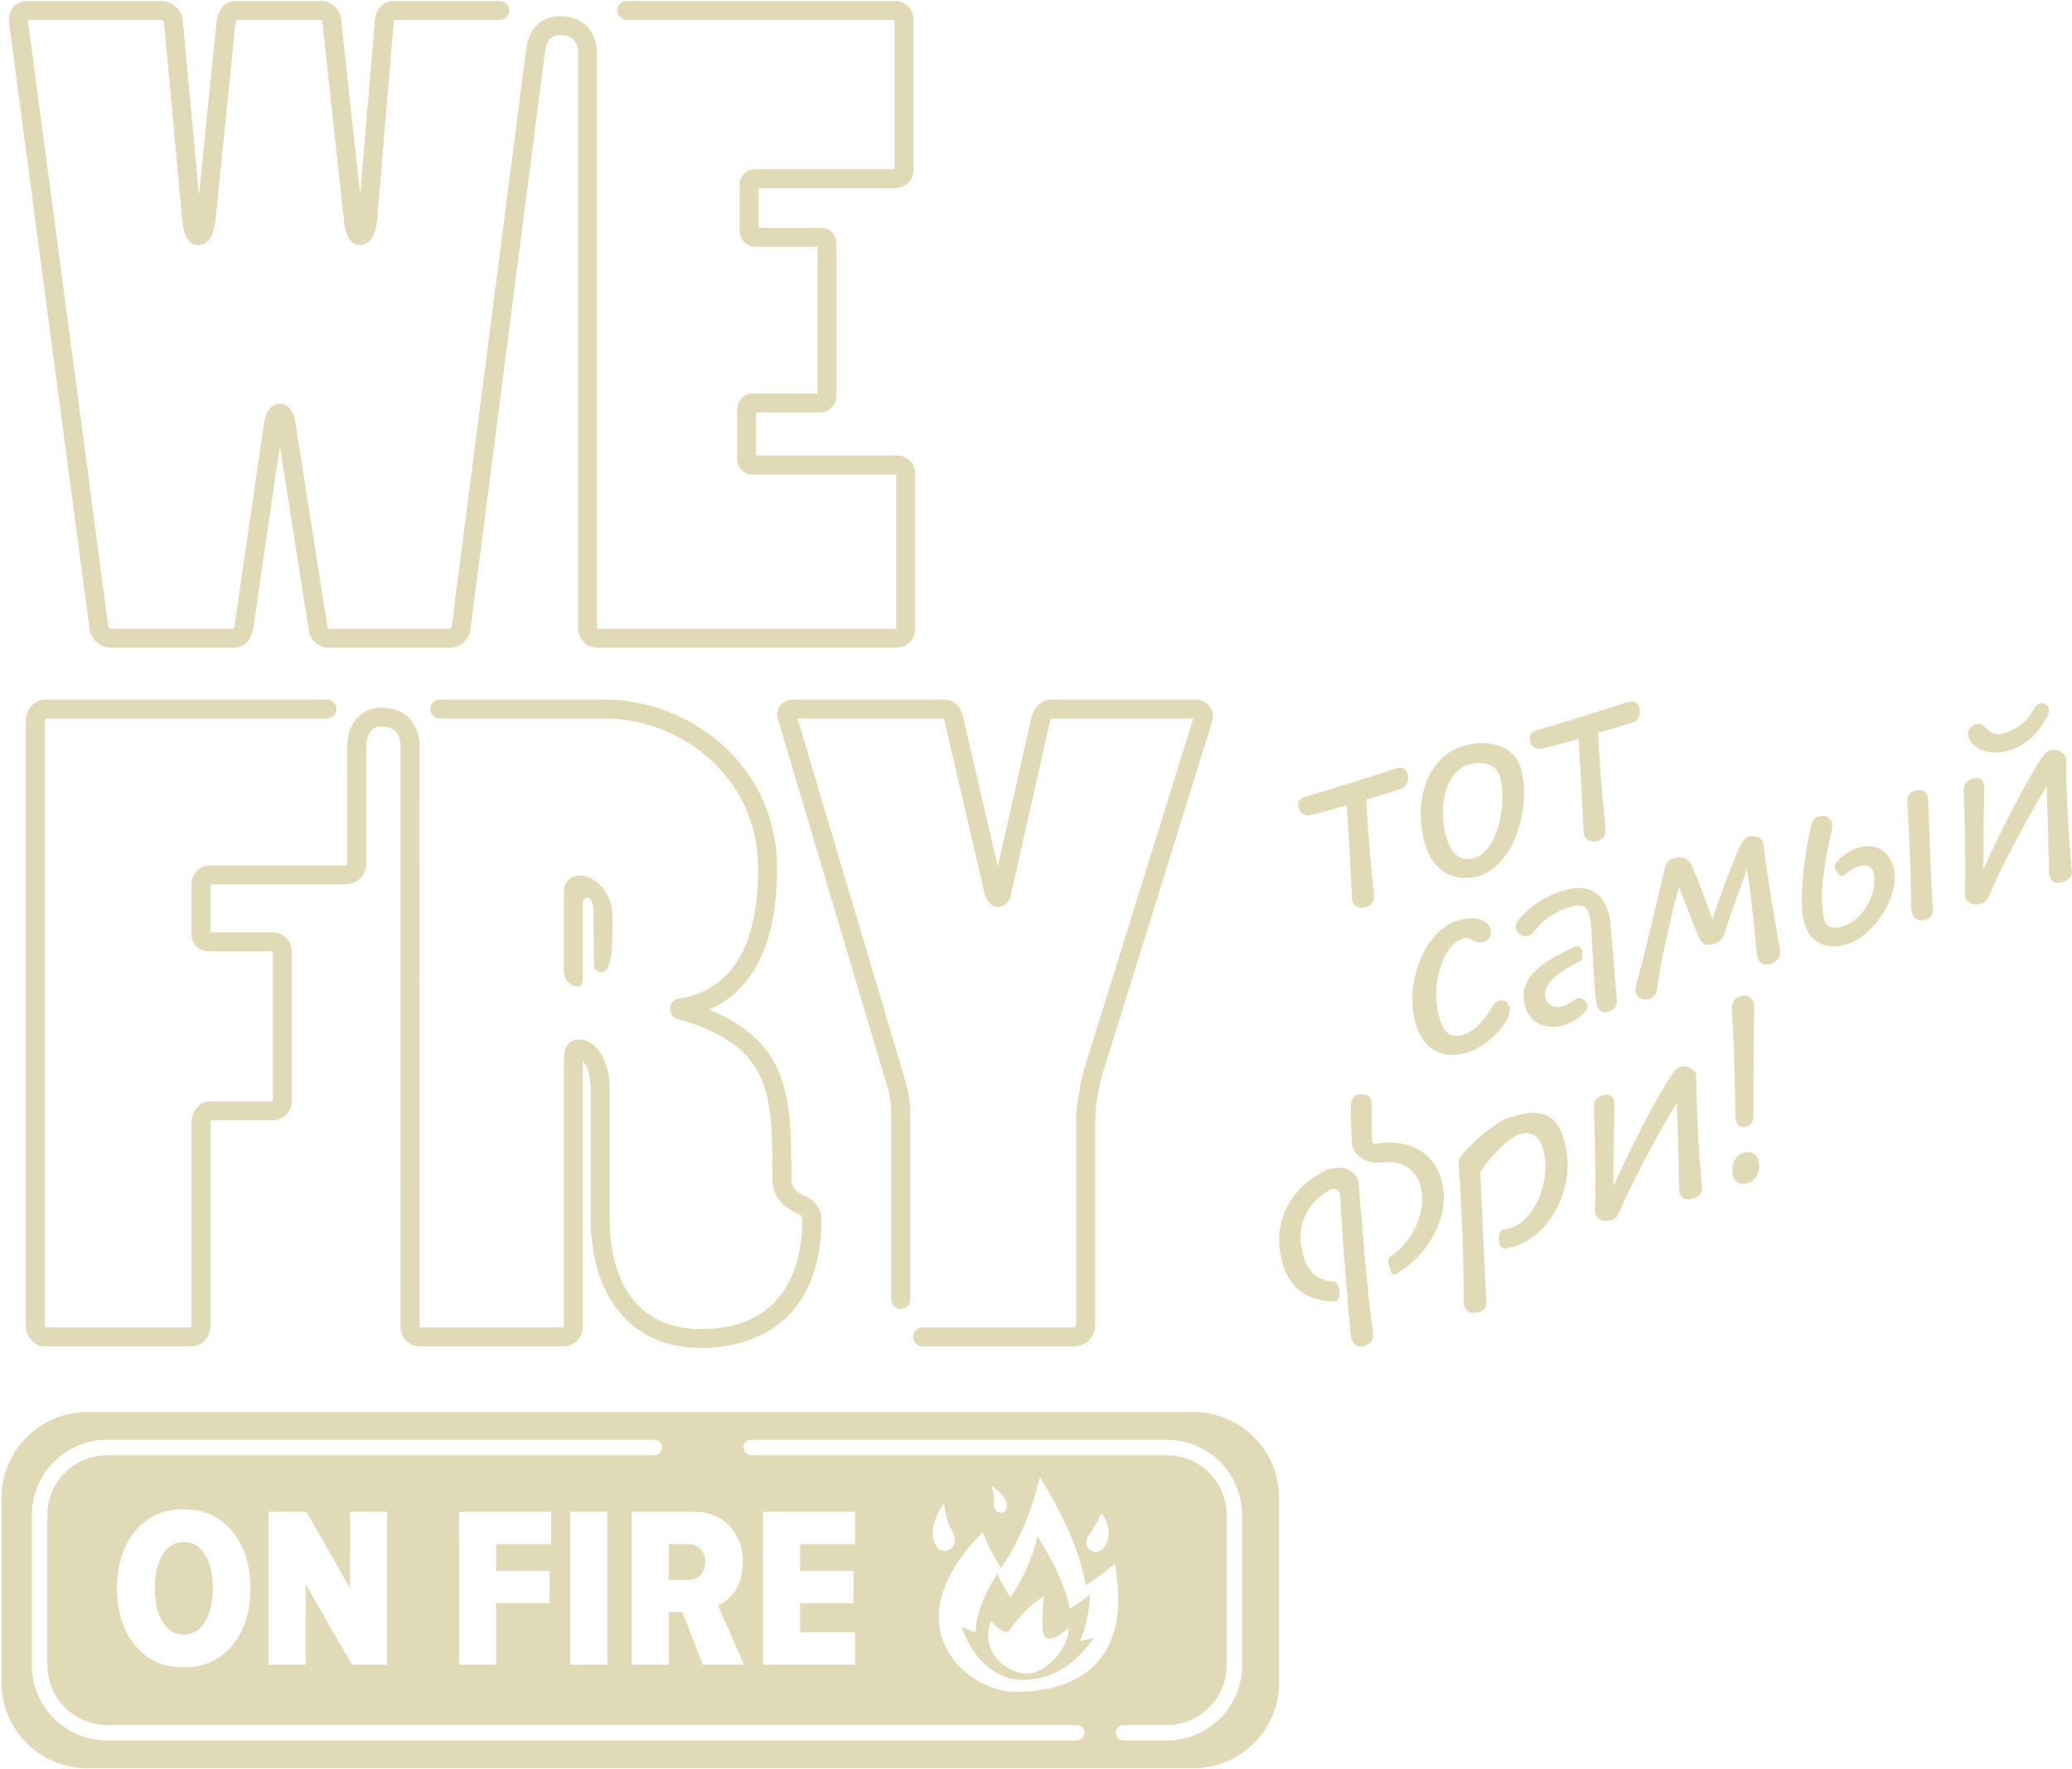 <?xml version="1.0" encoding="UTF-8"?> <svg xmlns="http://www.w3.org/2000/svg" width="1321" height="1128" viewBox="0 0 1321 1128" fill="none"><path d="M862.152 574.519C861.968 573.88 861.877 572.354 861.829 570.988C861.13 555.311 859.849 529.792 858.649 513.567C852.43 515.352 846.369 517.088 836.392 519.604C832.041 520.683 829.1 519.455 827.818 514.99C826.813 511.482 828.544 509.087 832.529 507.943C847.997 503.507 871.254 496.144 876.309 494.523L889.57 490.206C893.874 488.968 896.405 489.967 897.364 493.318C898.37 496.824 897.534 501.724 892.953 503.21C886.781 505.155 879.176 507.508 871.201 509.795C871.648 525.198 874.118 553.656 875.914 570.744C876.397 575.438 873.777 577.742 870.748 578.611C866.441 579.846 863.158 578.027 862.152 574.519Z" fill="#E1DAB6"></path><path d="M940.241 547.117C954.272 543.089 961.376 513.097 956.255 495.237C954.241 488.22 946.672 484.693 936.467 487.624C921.955 491.786 916.212 513.278 922.296 534.488C925.221 544.693 931.151 549.725 940.241 547.117ZM908.444 537.941C900.487 510.197 910.712 482.068 933.037 475.665C949.303 470.998 965.44 475.514 969.647 490.185C976.644 514.585 965.016 552.265 943.009 558.574C927.384 563.057 913.659 556.12 908.444 537.941Z" fill="#E1DAB6"></path><path d="M1009.85 532.155C1009.67 531.516 1009.58 529.99 1009.53 528.624C1008.83 512.947 1007.55 487.426 1006.35 471.203C1000.13 472.986 994.069 474.724 984.094 477.24C979.744 478.318 976.802 477.088 975.521 472.623C974.514 469.118 976.244 466.723 980.232 465.579C995.698 461.143 1018.96 453.78 1024.01 452.159L1037.27 447.839C1041.58 446.604 1044.11 447.603 1045.06 450.954C1046.07 454.458 1045.23 459.36 1040.66 460.846C1034.48 462.788 1026.88 465.144 1018.9 467.431C1019.35 482.834 1021.82 511.295 1023.61 528.38C1024.1 533.074 1021.48 535.375 1018.45 536.247C1014.14 537.482 1010.86 535.663 1009.85 532.155Z" fill="#E1DAB6"></path><path d="M902.485 652.548C894.983 626.394 908.846 592.908 929.579 586.962C941.378 583.58 948.741 586.989 950.386 592.729C951.258 595.758 949.621 599.674 945.951 600.73C942.762 601.644 940.758 600.668 938.91 599.644C937.063 598.62 935.421 597.712 932.87 598.444C919.635 602.238 911.939 628.95 917.473 648.248C920.445 658.612 924.277 662.344 932.57 659.964C940.222 657.77 946.141 650.724 951.167 642.378C952.69 639.872 953.897 638.661 955.971 638.066C958.679 637.288 961.349 638.768 962.355 642.276C964.458 649.612 950.122 667.013 935.134 671.31C919.025 675.933 907.195 668.969 902.485 652.548Z" fill="#E1DAB6"></path><path d="M1005.23 636.76C1002.18 639.107 999.061 640.893 995.975 641.779C991.509 643.059 986.747 641.493 985.327 636.553C983.681 630.811 987.8 624.105 999.048 617.601L1007.09 613.02C1008.24 612.363 1008.93 611.116 1008.9 609.784C1008.87 608.801 1008.81 607.819 1008.73 606.837C1008.52 604.272 1005.8 602.724 1003.52 603.907L993.799 608.925C975.6 618.284 968.503 628.433 972.391 641.985C975.637 653.308 986.625 656.715 996.671 653.833C1002.71 652.103 1007.19 648.933 1011.35 644.388C1014.59 640.076 1007.71 634.845 1005.23 636.76Z" fill="#E1DAB6"></path><path d="M1030.77 637.324L1026.91 590.796C1026.64 587.423 1026.13 584.464 1025.4 581.911C1021.47 568.198 1011.37 563.674 997.332 567.699C986.812 570.715 976.356 576.994 968.575 585.959C966.366 588.49 965.912 590.518 966.506 592.592C967.375 595.622 971.434 597.738 974.304 596.915C975.9 596.456 976.832 595.498 978.222 593.72C984.272 585.942 992.791 580.736 1001.08 578.359C1007.94 576.394 1011.47 577.278 1013.21 583.339C1013.85 585.571 1014.31 588.372 1014.47 591.951L1014.84 598.055C1014.84 598.055 1016.17 628.126 1017.79 639.947C1017.86 640.376 1017.95 640.755 1018.06 641.143C1019.02 644.49 1021.62 646.332 1024.81 645.419C1028.79 644.275 1031.13 642.222 1030.77 637.324Z" fill="#E1DAB6"></path><path d="M1042.91 632.976C1042.59 631.861 1042.48 630.857 1043.23 628.053C1048.72 607.493 1057.53 570.797 1061.41 553.636C1062.24 549.942 1063.84 548.278 1066.39 547.546C1069.1 546.768 1072.15 546.585 1074.11 547.402C1076.28 548.333 1077.63 550.02 1079.11 553.39C1081.42 558.425 1088.18 575.986 1091.88 586.486C1095.58 573.517 1105.61 547.686 1109.01 540.324C1111.38 535.332 1113.07 533.984 1115.3 533.348C1116.41 533.026 1119.03 533.138 1120.79 533.841C1122.75 534.661 1123.59 535.8 1124.14 537.714C1124.37 538.508 1124.53 539.67 1124.76 541.677C1125.7 550.377 1128.25 567.08 1130.47 580.248C1132.15 590.294 1133.62 599.021 1134.76 605.422C1135.61 610.182 1133.27 613.445 1128.48 614.816C1124.5 615.962 1121.53 614.05 1120.53 610.542C1120.21 609.425 1120.09 608.426 1119.95 606.74C1119.42 600.678 1118.59 592.974 1117.42 582.268C1116.36 572.56 1115.15 562.9 1113.77 554.496C1109.63 565.345 1102.41 585.884 1099.98 593.656C1098.16 599.354 1096.2 600.95 1092.22 602.093C1087.43 603.468 1084.56 601.874 1082.48 596.43C1079.65 588.96 1074.01 574.698 1070.39 565.728C1065.49 583.528 1058.91 612.34 1056.67 629.204C1056 634.057 1054.7 636.154 1051.51 637.07C1046.89 638.396 1043.83 636.165 1042.91 632.976Z" fill="#E1DAB6"></path><path d="M1207.17 552.902C1204.15 542.377 1195.53 537.601 1185.8 540.389C1180.39 541.942 1177.03 543.67 1171.08 549.374C1169.56 550.83 1169.29 553.172 1170.44 554.938C1170.93 555.69 1171.45 556.504 1171.93 557.266C1172.89 558.801 1174.99 559.069 1176.34 557.858C1180.55 554.056 1182.23 553.324 1185.77 552.308C1190.07 551.073 1193.17 552.256 1194.41 556.56C1197.47 567.244 1189.4 586.642 1173.94 591.08C1168.52 592.634 1163.79 591.361 1162.65 584.825C1160.22 570.868 1162.56 558.609 1162.65 557.732C1163.96 547.864 1165.82 537.494 1167.77 529.858C1168.22 527.83 1168.45 526.213 1168.08 524.938C1166.89 520.792 1163.27 519.586 1159.28 520.729C1156.73 521.461 1155.21 523.97 1154.5 526.933C1150.1 546.489 1146.56 575.636 1150.26 588.552C1153.6 600.193 1163.11 606.266 1177.14 602.242C1195.48 596.982 1212.02 569.805 1207.17 552.902Z" fill="#E1DAB6"></path><path d="M1232.21 578.854C1231.19 560.854 1229.88 526.195 1229.34 511.68C1229.32 509.787 1229.11 508.467 1228.88 507.671C1228.01 504.642 1225.62 502.911 1220.99 504.235C1217.8 505.151 1215.76 507.638 1215.97 511.375C1217.01 527.642 1218.45 557.95 1218.47 577.274C1218.52 578.639 1218.73 581.168 1219.09 582.442C1220.33 586.748 1224.5 587.45 1227.69 586.536C1230.88 585.623 1232.51 582.907 1232.21 578.854Z" fill="#E1DAB6"></path><path d="M1259.4 461.983C1262.43 461.116 1264.12 462.184 1266.78 464.872C1269.7 467.832 1272.65 469.06 1277.27 467.734C1284.76 465.584 1291.73 460.995 1296.05 453.198C1297.76 450.119 1299.01 449.072 1300.76 448.567C1302.84 447.972 1305.46 449.292 1306.05 451.364C1306.56 453.118 1306.26 455.102 1304.78 457.768C1298.87 468.44 1291.27 475.626 1279.63 478.963C1268.63 482.119 1257.11 477.483 1254.96 469.99C1254.05 466.8 1255.41 463.128 1259.4 461.983ZM1306.64 558.711C1306.46 558.075 1306.34 557.071 1306.28 556.228C1306.1 542.988 1305.55 520.022 1304.87 501.407C1294.43 518.552 1279.03 546.092 1267.92 571.718C1266.76 574.292 1264.96 575.847 1262.73 576.486C1259.54 577.402 1254.11 576.538 1252.88 572.235C1252.69 571.596 1252.67 570.914 1252.69 570.391C1253.36 553.458 1252.63 522.604 1252.01 504.832C1251.85 500.046 1253.62 497.814 1257.45 496.716C1261.76 495.48 1263.85 496.776 1264.68 499.646C1264.95 500.604 1265.07 501.606 1265.07 502.811C1264.76 516.188 1264.35 538.226 1264.39 554.606C1275.35 530.238 1292.13 497.294 1302.21 482.494C1303.67 480.352 1305.51 478.96 1307.43 478.41C1310.45 477.54 1315.9 479.087 1317.14 483.392C1317.27 483.871 1317.3 484.551 1317.32 485.236C1317.09 504.286 1319.22 538.192 1320.83 554.642C1321.32 559.335 1318.97 561.386 1314.83 562.576C1310.36 563.856 1307.6 562.059 1306.64 558.711Z" fill="#E1DAB6"></path><path d="M918.915 752.087C914.179 735.573 899.077 725.75 876.982 729.475C875.813 729.673 874.723 728.815 874.695 727.629C874.514 720.367 874.489 713.238 874.481 706.673C874.498 703.734 874.455 702.365 874.087 701.093C873.265 698.218 869.641 697.015 865.494 698.206C862.465 699.074 861.215 701.33 861.241 705.641C861.303 712.247 861.487 719.845 861.835 728.078C862.25 737.845 872.805 742.299 879.254 741.43C893.351 739.401 902.502 745.395 905.523 755.929C910.309 772.619 900.347 792.353 886.357 801.417C883.966 803.051 885.861 808.541 887.055 811.609C887.479 812.706 888.786 813.189 889.802 812.599C911.951 799.771 925.225 774.081 918.915 752.087Z" fill="#E1DAB6"></path><path d="M872.926 830.03C872.75 829.744 871.244 813.642 871.228 813.648C870.052 801.368 868.867 787.786 867.907 773.921C867.32 771.816 866.503 755.772 866.104 753.554C865.483 750.096 862.183 746.322 857.195 745.096C854.143 744.342 847.184 745.338 845.275 746.252C821.596 758.416 810.383 780.22 817.738 805.864C822.316 821.825 834.42 830.258 851.287 829.924C855.074 829.844 855.351 818.788 850.319 817.228C838.3 816.584 833.479 809.592 830.838 800.38C825.78 782.753 832.242 767.994 847.807 758.754C850.562 757.117 854.091 759.002 854.284 762.202C855.398 780.662 856.732 800.02 858.172 816.873C858.079 816.886 858.502 820.893 858.734 822.684C859.066 825.232 859.28 827.796 859.226 830.364C859.968 838.645 860.643 846.11 861.218 851.55C861.287 852.394 861.402 853.397 861.628 854.194C862.772 858.181 866.556 859.337 869.748 858.424C874.051 857.19 875.895 854.588 875.344 850.262C874.64 844.752 873.808 837.902 872.926 830.03Z" fill="#E1DAB6"></path><path d="M997.261 726.965C995.681 721.452 993.015 715.766 988.062 712.528C982.782 709.074 975.743 709.338 969.822 710.632C964.589 711.774 959.097 713.378 954.683 716.468C952.086 718.284 949.489 720.102 946.99 722.056C943.182 725.028 939.618 728.308 936.333 731.852C933.955 734.418 929.595 738.104 929.891 741.904C930.695 752.318 931.309 762.746 931.797 773.18C932.266 783.196 932.615 793.217 932.85 803.244C933.045 811.616 933.166 819.992 933.15 828.365C933.153 830.781 933.267 831.785 933.497 832.58C934.501 836.089 937.561 838.32 942.505 836.902C946.33 835.802 948.263 833.524 947.689 828.508C947.037 823.016 944.439 762.366 943.826 748.556C943.795 747.849 943.971 747.166 944.351 746.573C951.161 735.957 962.754 725.128 968.955 723.349C977.089 721.018 981.445 724.774 983.822 733.065C989.402 752.518 978.314 778.793 962.845 783.229C961.567 783.594 960.222 783.858 958.854 784.018C957.133 784.22 955.814 785.628 955.786 787.361C955.765 788.768 954.189 795.98 959.831 796.218C961.446 795.949 963.045 795.597 964.545 795.165C988.623 788.261 1005.68 756.305 997.261 726.965Z" fill="#E1DAB6"></path><path d="M1070.86 760.563C1070.68 759.927 1070.56 758.923 1070.49 758.079C1070.32 744.841 1069.77 721.874 1069.09 703.257C1058.65 720.402 1043.25 747.945 1032.14 773.567C1030.98 776.145 1029.18 777.697 1026.95 778.338C1023.76 779.251 1018.33 778.393 1017.1 774.087C1016.91 773.449 1016.89 772.766 1016.91 772.241C1017.58 755.31 1016.84 724.455 1016.23 706.686C1016.07 701.898 1017.84 699.663 1021.67 698.566C1025.97 697.33 1028.07 698.629 1028.89 701.498C1029.17 702.454 1029.28 703.458 1029.28 704.663C1028.98 718.043 1028.57 740.075 1028.61 756.461C1039.57 732.09 1056.35 699.146 1066.43 684.346C1067.89 682.205 1069.73 680.813 1071.64 680.262C1074.67 679.393 1080.12 680.937 1081.36 685.243C1081.49 685.719 1081.52 686.403 1081.54 687.089C1081.31 706.138 1083.44 740.045 1085.05 756.494C1085.53 761.187 1083.19 763.241 1079.05 764.429C1074.58 765.711 1071.82 763.914 1070.86 760.563Z" fill="#E1DAB6"></path><path d="M1111.44 735.118C1116.22 733.748 1120.01 736.114 1121.01 739.622C1122.89 746.157 1120.3 752.769 1114.08 754.553C1109.78 755.788 1105.97 753.945 1105.01 750.598C1103.09 743.901 1106.02 736.673 1111.44 735.118ZM1106.89 715.024C1106.61 714.066 1106.45 712.905 1106.4 711.537C1106.08 688.161 1105.46 663.138 1104.1 643.341C1103.85 639.445 1106.03 636.23 1109.38 635.268C1113.68 634.034 1116.87 635.534 1118.02 639.521C1118.25 640.317 1118.36 641.321 1118.34 643.052C1118.05 667.298 1117.82 689.97 1117.91 711.345C1117.89 715.492 1116.44 717.636 1113.24 718.549C1110.22 719.418 1107.8 718.213 1106.89 715.024Z" fill="#E1DAB6"></path><path d="M70.495 413.054H149.492C153.415 413.054 158.627 411.18 161.175 402.264L161.287 401.879L178.419 284.388L196.91 402.135C197.95 408.362 203.268 413.054 209.275 413.054H287.207C292.795 413.054 299.234 408.847 300.139 399.778L347.262 34.64C347.262 34.64 347.327 34.059 347.336 33.878L347.344 33.82H347.339C347.471 31.682 348.263 27.119 350.924 24.55C352.5 23.028 354.652 22.327 357.527 22.4C361.36 22.5 364.087 23.52 365.862 25.515C368.388 28.358 368.686 32.931 368.586 34.772C368.57 34.778 368.539 400.072 368.539 400.072C368.539 407.228 373.883 413.054 380.454 413.054H571.546C578.111 413.054 583.456 407.71 583.456 401.139V301.856C583.456 295.475 578.226 290.478 571.546 290.478H482.04V263.062H522.97C528.56 263.062 533.284 258.095 533.284 252.215V155.067C533.284 149.586 528.987 145.29 523.503 145.29H483.644V120.01H570.478C577.156 120.01 582.39 115.012 582.39 108.631V12.551C582.39 5.87 577.39 0.636 571.011 0.636H399.646C396.26 0.636 393.518 3.206 393.518 6.591C393.518 9.975 396.26 12.718 399.646 12.718C399.676 12.718 399.708 12.71 399.739 12.71C399.739 12.712 399.736 12.718 399.736 12.723H570.307V107.924H481.336C475.855 107.924 471.558 112.222 471.558 117.706V147.596C471.558 153.358 476.711 157.375 481.336 157.375H521.198V250.976H479.735C474.16 250.976 469.955 255.41 469.955 261.29V292.782C469.955 298.176 474.104 302.563 479.203 302.563H571.372V400.968H380.878C380.762 400.795 380.624 400.479 380.624 400.072V35.971C380.795 33.8 381.106 24.572 374.991 17.594C372.196 14.407 366.954 10.558 357.842 10.319C351.766 10.164 346.37 12.099 342.446 15.935C339.106 19.2 337.32 23.243 336.352 26.728C336.272 26.65 335.711 29.532 335.711 29.532C335.479 30.82 335.355 31.943 335.292 32.788L288.134 398.404C287.95 400.262 287.288 400.916 287.207 400.968L209.358 400.98C209.239 400.934 208.908 400.619 208.84 400.202L188.575 271.162C187.152 258.728 180.931 257.383 178.316 257.383C172.83 257.383 169.091 262.608 168.054 271.728L149.448 399.307C149.192 400.138 148.968 400.658 148.81 400.968H70.495C70.006 400.968 69.142 400.184 69.012 399.276L17.784 12.95C17.775 12.867 17.77 12.792 17.767 12.723H102.52C103.271 12.723 104.391 13.235 104.51 14.176L116.254 140.672C117.426 153.595 122.494 156.307 126.539 156.307C132.339 156.307 136.486 150.315 137.355 140.734L150.122 14.686C150.406 13.623 150.652 13.032 150.815 12.723H204.718C204.991 12.878 205.343 13.258 205.434 13.496L219.274 140.672C220.446 153.595 225.514 156.307 229.559 156.307C235.356 156.307 239.503 150.315 240.386 140.63L251.043 13.796C251.131 13.268 251.26 12.927 251.362 12.723H318.64C318.64 12.72 318.638 12.72 318.638 12.718C322.014 12.71 324.748 9.97 324.748 6.591C324.748 3.322 322.184 0.836 318.959 0.667C318.962 0.658 318.979 0.647 318.979 0.636H250.911C244.811 0.636 240.051 5.295 239.058 12.231L229.636 124.211L217.419 11.898L217.37 11.559C216.368 5.536 210.823 0.636 205.007 0.636H150.559C144.332 0.636 140.203 4.511 138.294 12.154L138.188 12.578L126.871 124.32L116.523 12.87C115.654 5.896 109.635 0.636 102.52 0.636H17.651C13.943 0.636 10.707 1.974 8.532 4.4C6.967 6.152 5.218 9.287 5.79 14.414L57.04 400.927C58.011 407.724 63.922 413.054 70.495 413.054Z" fill="#E1DAB6"></path><path d="M515.987 764.128L515.167 763.717C504.511 759.357 504.511 754.373 504.511 751.696C504.511 702.152 504.511 665.131 451.995 643.856C474.557 634.195 495.437 610.028 495.437 553.665C495.437 487.289 438.826 446.204 386.375 446.204H280.745C280.747 446.212 280.747 446.223 280.747 446.232C280.65 446.228 280.557 446.204 280.455 446.204C277.071 446.204 274.327 448.773 274.327 452.159C274.327 455.515 277.027 458.233 280.375 458.277C280.373 458.283 280.373 458.285 280.37 458.289H386.375C433.017 458.289 483.354 494.755 483.354 553.665C483.354 603.871 466.231 631.851 432.467 636.828H432.465C429.501 637.265 427.305 639.808 427.305 642.807V643.872C427.305 646.568 429.091 648.937 431.681 649.68C492.426 667.107 492.426 697.151 492.426 751.696C492.426 762.141 498.179 769.656 510.006 774.659C510.694 775.217 511.45 776.403 511.642 777.029C511.587 803.508 503.027 847.604 446.693 847.604C409.827 847.604 388.682 821.789 388.682 776.78V694.58C388.682 674.015 378.694 662.916 369.297 662.916C365.643 662.916 359.515 664.533 359.515 675.364V846.155C359.51 846.207 359.375 846.536 359.153 846.536H267.878C267.765 846.536 267.679 846.533 267.655 846.528C267.611 846.429 267.515 846.16 267.515 845.637C267.515 845.637 267.49 473.912 267.465 473.94C267.25 470.267 266.129 463.797 261.37 458.556C257.186 453.949 251.341 451.515 243.986 451.324C237.911 451.16 232.515 453.105 228.589 456.94C222.931 462.468 221.705 470.249 221.443 473.711C221.423 473.692 221.382 550.996 221.382 550.996C221.382 551.399 220.887 551.893 220.483 551.893H134.013C127.434 551.893 122.099 557.228 122.099 563.805V595.831C122.099 602.219 126.779 606.679 133.479 606.679H173.77C173.809 606.72 173.835 606.743 173.877 606.784V702.369C173.798 702.392 173.677 702.416 173.514 702.416H133.479C126.966 702.416 122.099 709.268 122.099 715.396V845.105C122.099 846.025 121.922 846.413 121.937 846.44C121.859 846.473 121.622 846.536 121.205 846.536H28.942C28.734 846.319 28.499 845.945 28.499 845.637V459.717C28.499 459.079 28.818 458.497 29.035 458.289H208.401V458.285C211.037 458.285 213.478 456.632 214.234 454.104C215.519 449.811 212.41 446.204 208.401 446.204H28.859C21.995 446.204 16.414 452.265 16.414 459.717V845.637C16.414 852.433 22.091 858.621 28.326 858.621H121.205C128.969 858.621 134.186 853.189 134.186 845.105V715.404C134.194 715.184 134.354 714.799 134.541 714.501H173.514C180.491 714.501 185.959 709.265 185.959 702.587V605.975C185.959 600.123 180.173 594.592 174.047 594.592H134.186V563.979H220.483C227.626 563.979 233.467 558.136 233.467 550.996V475.151C233.533 473.199 234.262 468.263 237.066 465.553C238.643 464.033 240.798 463.319 243.67 463.404C247.623 463.508 250.469 464.563 252.375 466.628C255.665 470.195 255.397 475.896 255.397 475.907L255.43 475.909V845.637C255.43 853.16 260.666 858.621 267.878 858.621H359.153C366.029 858.621 371.601 853.047 371.601 846.171V676.577C373.81 679.033 376.599 684.564 376.599 694.58V776.78C376.599 827.92 403.458 859.689 446.693 859.689C469.855 859.689 523.725 851.611 523.725 776.78C523.725 772.289 520.326 766.731 515.987 764.128Z" fill="#E1DAB6"></path><path d="M771.227 450.573C769.224 447.797 766.112 446.203 762.686 446.203H669.811C664.187 446.203 659.624 450.438 657.596 457.523L636.138 552.643L613.779 456.219L613.704 455.925C611.963 449.838 607.598 446.203 602.022 446.203H504.875C501.826 446.203 499.067 447.603 497.311 450.037C495.58 452.441 495.042 455.591 495.899 458.302L563.706 686.27C567.126 697.026 568.222 702.938 568.222 710.594C568.222 710.594 568.248 828.61 568.248 828.693C568.248 832.038 570.91 834.759 574.255 834.759C577.419 834.759 580.336 832.31 580.308 829.226C580.324 829.237 580.308 710.594 580.308 710.594C580.308 701.629 579.023 694.566 575.254 682.715L508.502 458.289H601.72C601.807 458.458 601.924 458.721 602.046 459.119L627.588 569.263C628.496 573.798 631.74 578.39 636.182 578.39C640.763 578.39 644.53 574.181 644.868 568.858L669.26 460.698C669.646 459.407 670.091 458.643 670.363 458.289H760.743L691.223 681.713C688.954 689.646 686.186 705.025 686.186 711.663V845.119C685.974 846.059 685.495 846.535 684.755 846.535H588.291V846.539C588.28 846.539 588.274 846.535 588.263 846.535C584.879 846.535 582.135 849.106 582.135 852.493C582.135 855.834 584.815 858.543 588.142 858.61C588.139 858.613 588.139 858.618 588.136 858.621H684.755C691.66 858.621 697.191 853.633 698.21 846.493L698.272 846.066V711.663C698.272 706.697 700.706 692.507 702.802 685.166L772.691 460.561C773.827 457.154 773.279 453.418 771.227 450.573Z" fill="#E1DAB6"></path><path d="M369.829 558.297C363.757 558.297 359.516 562.757 359.516 569.144V618.251C359.516 628.041 366.354 629.097 369.296 629.097C371.034 629.097 371.601 626.381 371.601 620.507V616.377V605.101L371.604 575.045C371.604 572.333 375.212 571.328 376.568 573.673C377.585 575.433 378.324 577.561 378.324 580.089C378.324 589.565 378.722 606.191 378.576 611.413V615.045C378.576 617.441 380.252 619.619 382.624 619.963C390.78 621.145 390.408 603.053 390.408 583.556C390.408 568.448 378.676 558.297 369.829 558.297Z" fill="#E1DAB6"></path><path d="M446.602 1004.45C448.597 1002.4 449.598 999.625 449.598 996.114C449.598 992.609 448.597 989.83 446.602 987.786C444.605 985.741 441.998 984.717 438.782 984.717H426.359V1007.52H438.782C441.998 1007.52 444.605 1006.49 446.602 1004.45Z" fill="#E1DAB6"></path><path d="M117.115 983.401C111.365 983.401 106.858 986.131 103.597 991.587C100.331 997.044 98.699 1004.15 98.699 1012.92C98.699 1021.6 100.331 1028.68 103.597 1034.19C106.858 1039.69 111.365 1042.45 117.115 1042.45C122.962 1042.45 127.514 1039.69 130.779 1034.19C134.043 1028.68 135.677 1021.6 135.677 1012.92C135.677 1004.15 134.043 997.044 130.779 991.587C127.514 986.131 122.962 983.401 117.115 983.401Z" fill="#E1DAB6"></path><path d="M791.914 1061.97C791.914 1088.43 770.386 1109.96 743.925 1109.96H717.237V1109.87C716.959 1109.92 716.68 1109.96 716.39 1109.96C713.624 1109.96 711.385 1107.72 711.385 1104.96C711.385 1102.19 713.624 1100.09 716.39 1100.09C716.582 1100.09 716.763 1100.12 716.949 1100.14C716.943 1100.13 716.943 1100.11 716.938 1100.09H743.925C764.946 1100.09 782.045 1082.99 782.045 1061.97V966.181C782.045 945.161 764.946 928.061 743.925 928.061H478.659V928.028C476.051 927.857 473.984 925.708 473.984 923.056C473.984 920.324 476.178 918.249 478.898 918.2V918.192H743.925C770.386 918.192 791.914 939.72 791.914 966.181V1061.97ZM694.363 978.741C699.148 971.797 702.398 964.678 702.398 964.678C710.416 977.872 705.686 985.888 702.159 988.509C697.434 992.032 688.844 986.768 694.363 978.741ZM632.025 947.561C642.863 954.558 642.737 960.65 641.319 963.022C639.415 966.208 633.026 964.828 633.7 958.581C634.283 953.172 632.025 947.561 632.025 947.561ZM647.318 1078.94C616.317 1078.94 566.954 1036.75 626.507 977.198C626.507 977.198 630.048 987.233 638.308 1000.02C657.231 971.774 662.911 941.932 662.911 941.932C680.292 969.754 689.064 992.536 692.234 1010.99C703.828 1003.45 710.771 997.12 710.771 997.12C722.126 1059.85 687.11 1078.94 647.318 1078.94ZM601.895 958.402C601.895 958.402 602.421 968.437 607.103 976.488C612.507 985.788 603.838 991.677 598.737 987.865C594.931 985.021 590.464 975.641 601.895 958.402ZM544.157 1001.82V1022.42H510.103V1040.98H545.178V1061.59H486.427V964.109H545.178V984.716H510.103V1001.82H544.157ZM159.643 1012.92C159.643 1027.83 155.794 1039.96 148.098 1049.32C140.4 1058.67 130.071 1063.34 117.115 1063.34C104.155 1063.34 93.826 1058.67 86.13 1049.32C78.431 1039.96 74.585 1027.83 74.585 1012.92C74.585 998.016 78.431 985.885 86.13 976.532C93.826 967.177 104.155 962.5 117.115 962.5C130.071 962.5 140.4 967.177 148.098 976.532C155.794 985.885 159.643 998.016 159.643 1012.92ZM246.749 964.109V1061.59H224.388L194.867 1010.29V1061.59H171.188V964.109H195.303L223.219 1012.92V964.109H246.749ZM350.366 1001.82V1022.42H316.313V1061.59H292.638V964.109H351.387V984.716H316.313V1001.82H350.366ZM387.193 1061.59H363.518V964.106H387.193V1061.59ZM686.035 1109.96H68.322C41.816 1109.96 20.332 1088.48 20.332 1061.97V966.178C20.332 939.676 41.816 918.192 68.319 918.192H417.431C417.431 918.2 417.431 918.21 417.428 918.218C420.062 918.358 422.154 920.389 422.154 923.056C422.154 925.821 419.911 928.061 417.148 928.061C417.087 928.061 417.03 928.045 416.97 928.042C416.972 928.05 416.973 928.056 416.973 928.061H68.319C47.267 928.061 30.202 945.126 30.202 966.178V1061.97C30.202 1083.02 47.267 1100.09 68.319 1100.09H686.382C689.254 1100.09 691.562 1102.36 691.378 1105.28C691.207 1107.98 688.737 1109.96 686.035 1109.96ZM465.016 973.096C470.718 979.09 473.566 986.666 473.566 995.824C473.566 1003.33 472.031 1009.39 468.961 1014.02C465.893 1018.65 462.168 1021.94 457.783 1023.88L474.298 1061.59H447.99L435.13 1028.12H426.36V1061.59H402.683V964.109H442.435C451.79 964.109 459.318 967.105 465.016 973.096ZM760.789 900.477H55.693C25.475 900.477 0.98 924.974 0.98 955.192V1072.96C0.98 1103.18 25.475 1127.67 55.695 1127.67H760.789C791.006 1127.67 815.501 1103.18 815.501 1072.96V955.192C815.501 924.974 791.006 900.477 760.789 900.477Z" fill="#E1DAB6"></path><path d="M654.539 1067.3C641.946 1067.3 624.087 1053.24 631.911 1033.67C631.911 1033.67 638.291 1042.41 643.151 1040.3C643.151 1040.3 652.379 1025.91 665.619 1017.91C665.619 1017.91 662.901 1039.84 666.022 1043.72C670.171 1048.88 681.406 1038.01 681.406 1038.01C681.406 1050.97 667.223 1067.3 654.539 1067.3ZM694.91 1016.74C694.91 1016.74 690.054 1020.95 681.934 1025.99C679.715 1013.68 673.578 998.49 661.41 979.934C661.41 979.934 657.431 999.836 644.186 1018.67C638.407 1010.14 635.927 1003.45 635.927 1003.45C626.033 1019.04 622.17 1031.39 621.945 1041.04C616.474 1039.04 613.118 1037.31 613.118 1037.31C622.47 1065.24 641.827 1071.3 650.498 1071.3C665.986 1071.3 681.758 1066.71 697.389 1044.57C697.386 1044.57 693.953 1045.51 688.526 1046.41C691.974 1038.82 694.359 1029.12 694.91 1016.74Z" fill="#E1DAB6"></path></svg> 